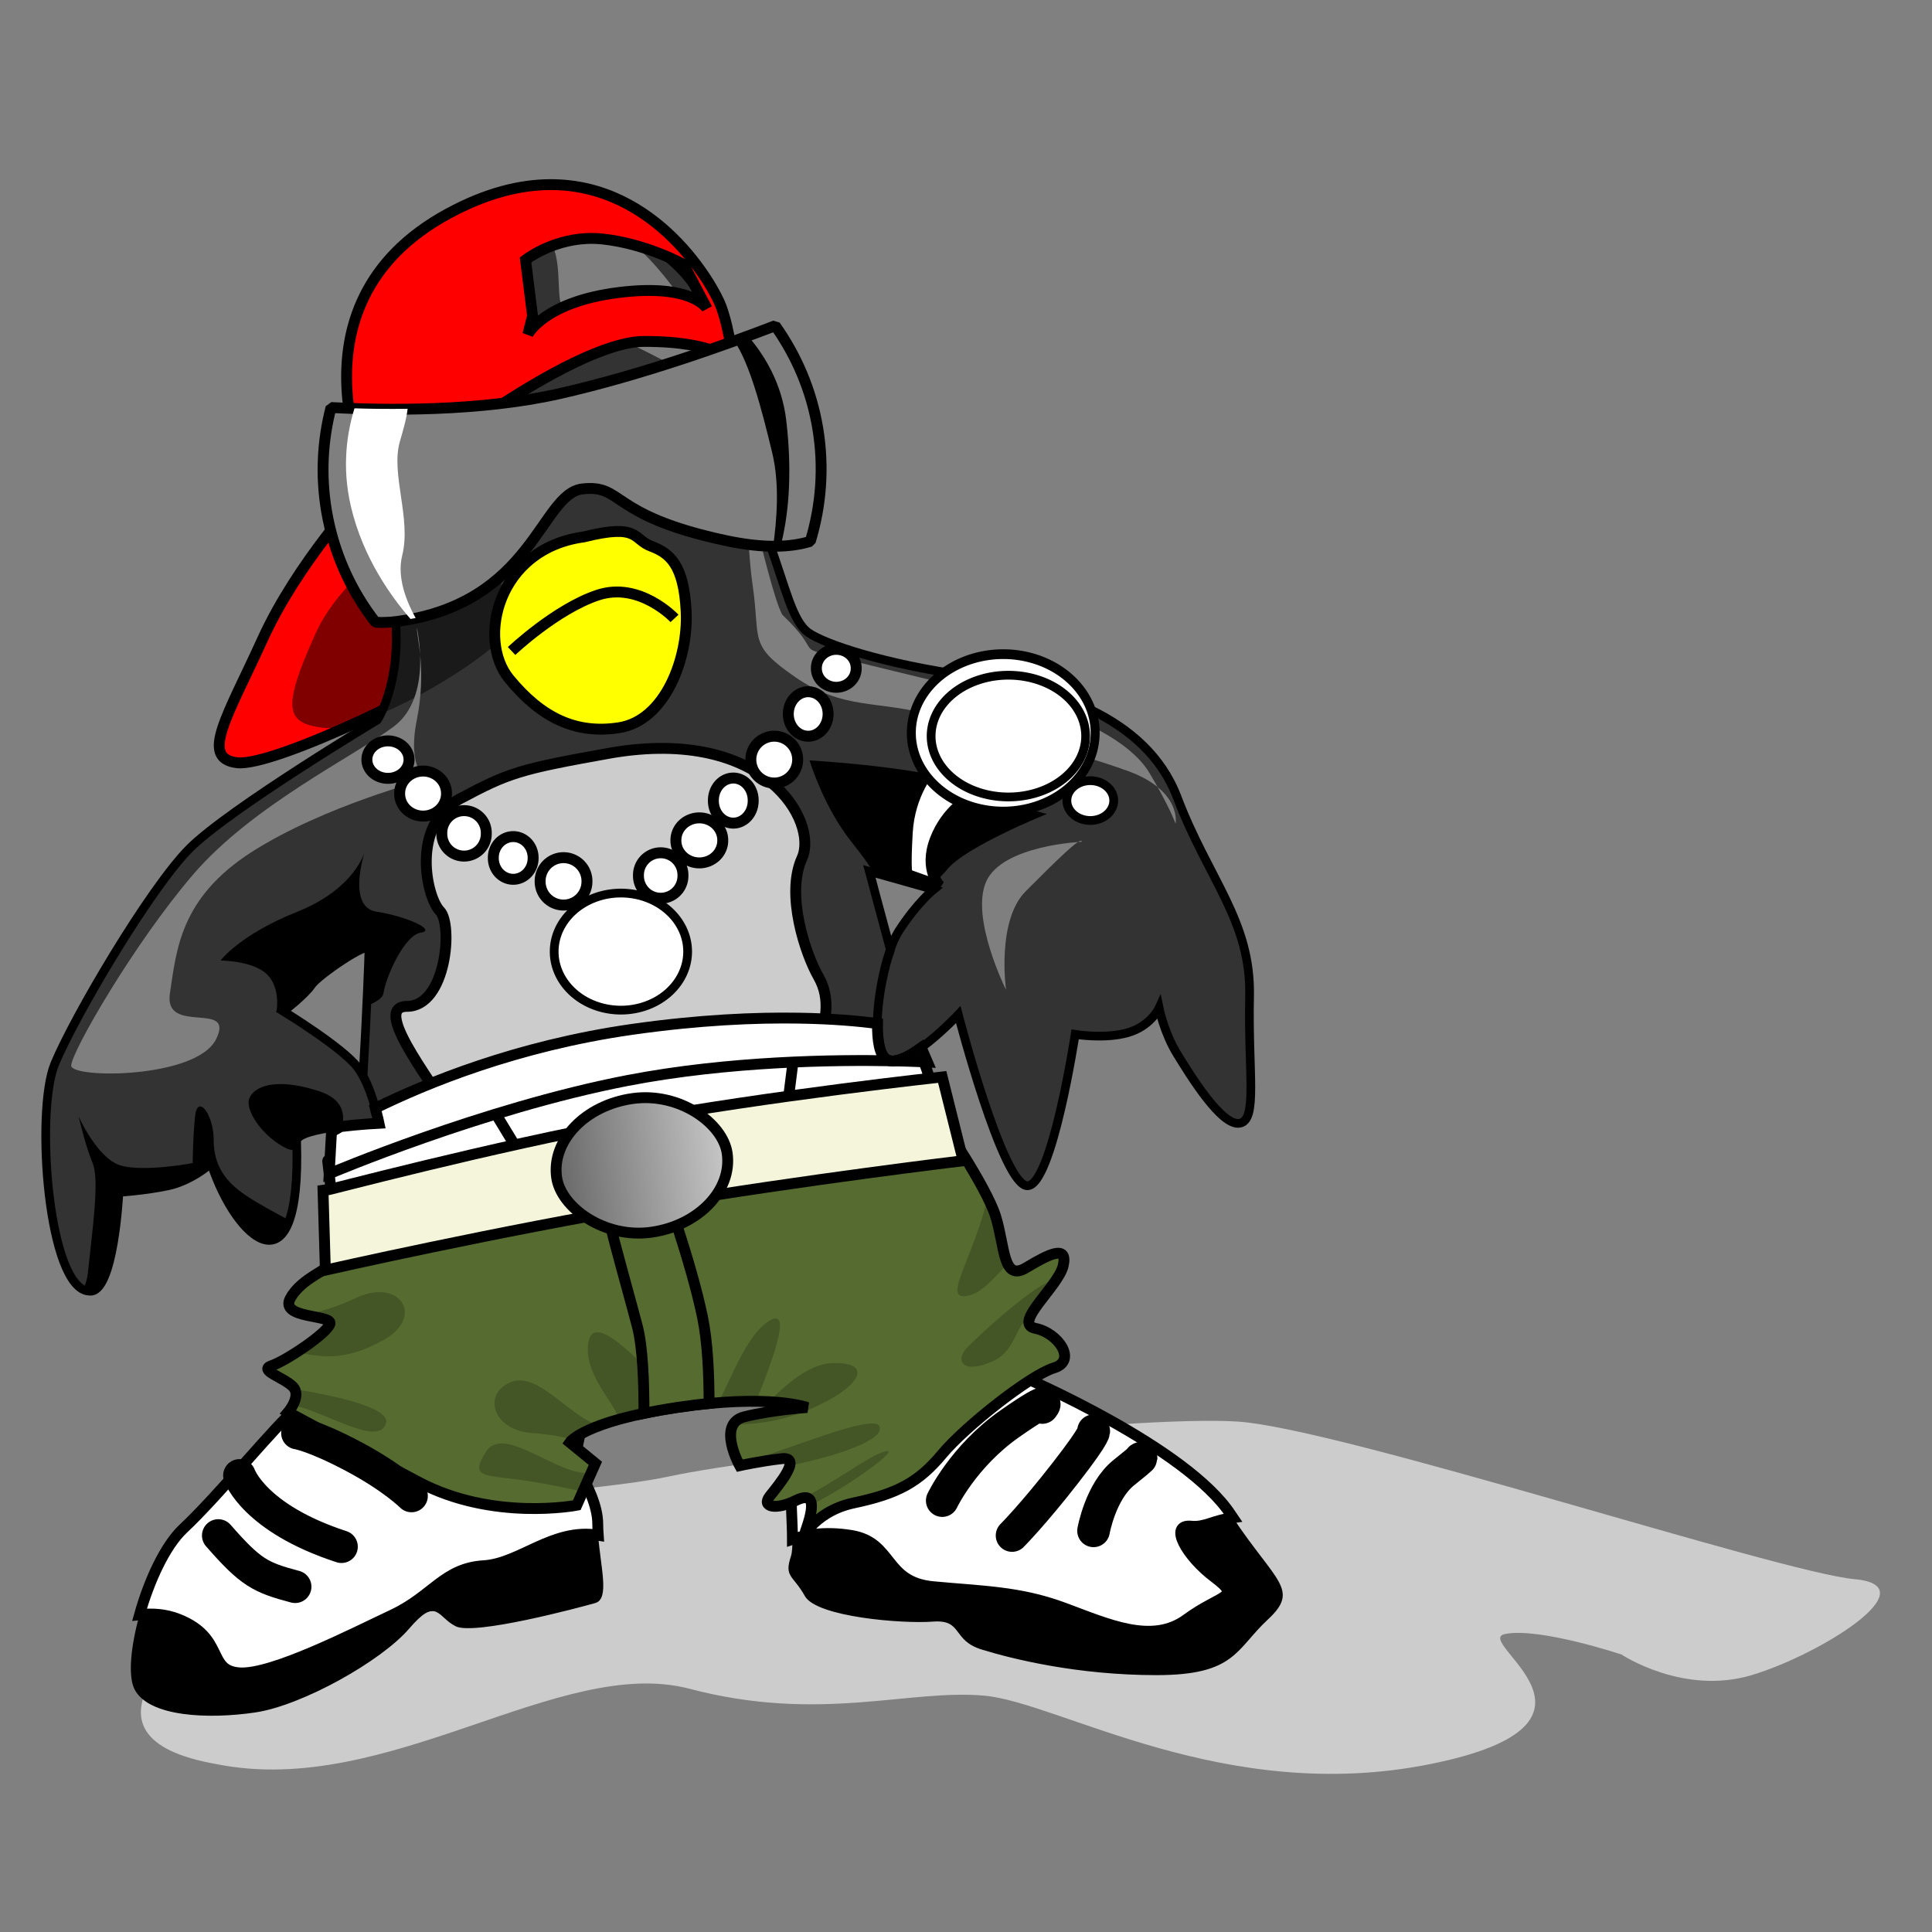 <?xml version="1.0"?>
<svg xmlns:rdf="http://www.w3.org/1999/02/22-rdf-syntax-ns#" xmlns="http://www.w3.org/2000/svg" xmlns:cc="http://web.resource.org/cc/" xmlns:xlink="http://www.w3.org/1999/xlink" xmlns:dc="http://purl.org/dc/elements/1.1/" xmlns:svg="http://www.w3.org/2000/svg" id="svg1466" viewBox="0 0 64 64" version="1.0" y="0" x="0">
  <rect x="0" y="0" width="64" height="64" fill="#808080" stroke="none"/>
  <defs id="defs1468">
    <linearGradient id="linearGradient1371" y2="665.39" gradientUnits="userSpaceOnUse" y1="665.39" gradientTransform="matrix(.058 -1.1999e-8 1.1999e-8 .058 .437 2.837)" x2="316.13" x1="210.94">
      <stop id="stop2267" stop-color="#666" offset="0"/>
      <stop id="stop2269" stop-color="#ccc" offset="1"/>
    </linearGradient>
  </defs>
  <g id="layer1">
    <path id="path2356" d="m7.186 58.441c5.675 1.135 11.348-3.632 15.662-2.497 4.312 1.135 7.263 0 9.76 0.227s7.944 3.632 14.753 2.27 1.362-4.086 2.497-4.313 3.859 0.681 3.859 0.681 2.042 1.362 4.312 0.681 5.901-2.951 3.405-3.178c-2.497-0.227-17.023-4.993-20.428-5.22s-15.661 1.135-18.839 1.816-10.668 0.681-13.392 2.951c-2.723 2.269-6.809 5.674-1.589 6.582z" fill="#ccc" fill-rule="evenodd"/>
    <path id="path2196" d="m12.012 16.321s-2.159 2.314-3.316 4.858c-1.157 2.545-2.082 3.933-0.848 4.087 1.234 0.154 7.094-2.699 8.405-3.778 1.311-1.08-4.164-4.935-4.241-5.167z" fill-rule="evenodd" stroke="#000" stroke-width=".36" fill="#f00"/>
    <path id="path1388" d="m17.562 6.922c-0.495-0.011-0.957 0.033-1.355 0.135-2.127 0.545-3.708 3.053-4.089 4.907-0.382 1.854 0.381 4.961 0.872 7.688 0.491 2.726-0.49 4.198-0.49 4.198s-4.907 2.945-6.216 4.253c-1.308 1.309-3.817 5.561-4.471 7.142-0.654 1.581-0.219 7.471 1.144 7.526 0.818 0.109 0.982-3.273 0.982-3.273s0.871-0.055 1.634-0.218c0.741-0.159 1.373-0.693 1.419-0.745 0.831 2.562 3.001 4.451 2.834-0.727-0.015-0.488 2.726-0.599 2.726-0.599s-0.218-1.2-0.708-1.854c-0.491-0.654-2.455-1.854-2.455-1.854s0.71-0.545 0.928-0.873c0.218-0.327 1.907-1.472 1.907-1.2 0 0.161-0.081 2.286-0.198 4.217 0.361 0.666 0.526 1.564 0.526 1.564s-0.294 0.027-0.636 0.065c-0.056 0.638-0.118 1.146-0.182 1.352-0.273 0.872 0 5.779-0.054 6.815-0.055 1.036-1.419 2.072-2.455 2.617s-3.271 6.707-3.707 6.979c-0.436 0.273 1.254 0.873 2.509 0.873 1.254 0 5.016-2.508 6.161-2.671 1.145-0.164 4.089-0.928 4.089-0.928l1.036-5.125s1.69-0.818 3.489-1.309c1.799-0.49 3.816 0.11 3.925 0.818 0.109 0.709 0.328 4.908 0.764 5.29 0.436 0.381 2.236 0.654 3.763 0.654 1.526 0 5.451 2.018 6.923 2.072 1.473 0.055 3.164-1.364 3.273-1.854 0.109-0.491-1.691-2.236-3.273-3.163-1.581-0.927-4.197-2.29-4.197-2.29s-0.437-1.417-0.546-2.235-1.581-6.543-2.344-8.452c-0.184-0.46-0.414-1.162-0.654-1.951-0.423 0.296-0.848 0.493-1.091 0.317-0.497-0.362-0.278-2.399 0.152-3.617-0.349-1.288-0.698-2.6-0.698-2.6l2.127 0.6s-0.545 0.437-1.145 1.364c-0.599 0.927-1.035 3.817-0.436 4.253 0.6 0.436 2.399-1.472 2.399-1.472s1.473 5.669 2.29 5.669c0.818 0 1.581-5.015 1.581-5.015s0.981 0.162 1.744-0.056c0.764-0.218 1.036-0.817 1.036-0.817s0.164 0.818 0.601 1.527c0.436 0.709 1.472 2.399 2.072 2.29s0.272-1.69 0.326-4.199c0.055-2.508-1.363-3.871-2.398-6.597-1.036-2.726-4.254-3.653-6.98-4.035s-4.688-1.036-5.233-1.418-0.763-1.527-1.308-2.999c-0.546-1.472-1.036-5.343-2.127-7.851-0.886-2.038-3.645-3.139-5.788-3.188z" fill-rule="evenodd" stroke="#000" stroke-width=".288" fill="#333"/>
    <path id="path2198" d="m15.559 16.476s-3.933 1.927-5.089 4.472c-1.157 2.544-1.003 3.007 0.231 3.161 1.234 0.154 4.241-1.542 5.552-2.621 1.311-1.08-0.617-4.781-0.694-5.012z" fill-opacity=".498" fill-rule="evenodd"/>
    <path id="path2142" d="m25.912 20.361c1.418 1.363 0.327 1.036 1.854 1.417 1.526 0.382 5.18 1.254 6.488 1.582 1.309 0.327 3.162 1.145 3.817 2.235 0.654 1.09 0.872 1.69 0.872 1.69s0.218-1.09-1.581-1.745c-1.799-0.654-4.689-1.363-6.488-1.853-1.8-0.491-2.945-0.164-4.526-1.254-1.581-1.091-1.145-1.2-1.417-3.054-0.273-1.853-0.109-5.452-1.691-6.652-1.581-1.199-4.58-2.126-4.689-2.78-0.109-0.654 0.109-2.017-0.818-2.399-0.926-0.382-2.235 0-2.235 0s3.599-0.981 5.18 0.273c1.581 1.254 2.671 3.163 3.162 4.689 0.491 1.527 1.581 6.925 2.072 7.852z" fill="#7f7f7f" fill-rule="evenodd"/>
    <path id="path2144" d="m35.835 27.885s-2.617 0.109-3.162 1.309c-0.545 1.199 0.654 3.598 0.654 3.598s-0.327-2.29 0.654-3.271c0.982-0.982 1.854-1.854 1.854-1.636z" fill="#7f7f7f" fill-rule="evenodd"/>
    <path id="path2146" d="m13.808 20.797s0.545 2.29-0.764 3.271c-1.308 0.982-4.689 2.617-6.651 4.907-1.963 2.29-4.035 5.889-4.035 6.325s4.144 0.436 4.798-0.872c0.654-1.309-1.745-0.109-1.527-1.527 0.218-1.417 0.327-3.162 2.726-4.689 2.398-1.527 5.779-2.399 5.779-2.399s-0.654-0.327-0.327-1.963c0.327-1.635 0-2.726 0-3.053z" fill="#7f7f7f" fill-rule="evenodd"/>
    <path id="path2148" d="m20.242 24.941c5.125-0.873 6.87 2.29 6.324 3.489-0.545 1.2 0.109 3.163 0.546 3.926 0.436 0.763 0.218 1.527 0 2.29-0.219 0.763 0.109 0.763 0.654 1.636 0.545 0.872 1.526 3.271 0.654 3.707s-4.144 1.963-6.434 2.508-7.633-1.308-8.069-2.181c-0.436-0.872 0.872-3.053 0.872-3.489s-2.617-3.49-1.308-3.49c1.308 0 1.526-2.726 1.09-3.162s-0.981-2.835 0.654-3.708c1.636-0.872 1.963-0.981 5.017-1.526z" fill-rule="evenodd" stroke="#000" stroke-width=".36" fill="#ccc"/>
    <path id="path2160" d="m12.089 28.195s-0.309 1.235-2.237 2.006-2.545 1.618-2.545 1.618 1.08 0.001 1.543 0.463c0.463 0.463 0.308 1.235 0.308 1.235l0.36 0.066c-0.014-0.008-0.128-0.082-0.128-0.082s0.71-0.545 0.928-0.873c0.218-0.327 1.907-1.472 1.907-1.2 0 0.094-0.032 0.899-0.078 1.896 0.301-0.119 0.534-0.261 0.557-0.425 0.077-0.54 0.695-1.927 1.235-2.004 0.539-0.077-0.463-0.54-1.466-0.694-1.002-0.154-0.385-2.006-0.385-2.006z" fill-rule="evenodd"/>
    <path id="path2157" d="m9.47 35.917c-0.889-0.058-1.236 0.318-1.236 0.607 0 0.386 0.461 1.08 1.155 1.466 0.694 0.385 0.079-0.464 0.696-0.541 0.056-0.007 0.101 0.023 0.14 0.068 0.3-0.096 0.71-0.159 1.12-0.207 0.076-0.435 0.006-0.915-0.799-1.171-0.424-0.135-0.779-0.203-1.076-0.222zm-2.881 0.744c-0.061 0.031-0.109 0.132-0.128 0.325-0.077 0.771-0.077 1.542-0.077 1.542s-1.62 0.309-2.391 0.078-1.388-1.62-1.388-1.62 0.232 1.003 0.463 1.542c0.231 0.54-0.001 2.159-0.155 3.624-0.024 0.231-0.084 0.411-0.162 0.559 0.067 0.034 0.135 0.057 0.207 0.06 0.818 0.109 0.982-3.273 0.982-3.273s0.871-0.055 1.635-0.218c0.741-0.159 1.372-0.692 1.418-0.744 0.628 1.936 2.021 3.481 2.591 1.888-0.463-0.243-1.024-0.548-1.427-0.816-0.694-0.463-1.079-1.003-1.079-1.851 0-0.636-0.304-1.186-0.488-1.096z" fill-rule="evenodd"/>
    <path id="path2165" d="m26.817 25.189s0.463 1.541 1.388 2.698c0.403 0.504 0.61 0.808 0.739 1.018l1.746 0.494c0.234-0.147 0.475-0.335 0.676-0.586 0.617-0.771 3.316-1.85 3.316-1.85s-0.772-0.155-2.237-0.849-5.628-0.925-5.628-0.925z" fill-rule="evenodd"/>
    <path id="path2168" d="m19.337 17.786c-2.853 0.386-3.547 3.393-2.467 4.704 1.079 1.311 2.218 1.83 3.624 1.619 1.542-0.231 2.313-2.313 2.236-3.855s-0.54-1.928-1.157-2.159-0.385-0.771-2.236-0.309z" fill-rule="evenodd" stroke="#000" stroke-width=".36" fill="#ff0"/>
    <path id="path2170" d="m16.947 21.565s1.465-1.388 2.853-1.851 2.544 0.771 2.544 0.771" stroke="#000" stroke-width=".36" fill="none"/>
    <path id="path2191" d="m18.221 6.116c-0.99 0.005-2.109 0.277-3.357 0.952-5.706 3.084-2.467 9.253-2.467 9.253-0.154 0.077 0.309 0.385 0.541-0.077 0.231-0.463 5.937-4.934 8.405-4.934 2.467 0 2.93 0.694 2.93 0.694s-0.077-1.003-0.386-1.851c-0.241-0.663-2.13-4.055-5.666-4.037zm1.202 1.786c0.17-0.008 0.347-0.005 0.53 0.014 1.465 0.154 2.7 0.849 2.7 0.849l0.771 1.465s-0.463-0.849-2.93-0.54c-2.468 0.308-3.008 1.387-3.008 1.387l0.155-0.616-0.232-1.851s0.826-0.649 2.014-0.708z" fill-rule="evenodd" stroke="#000" stroke-width=".36" fill="#f00"/>
    <path id="path2179" stroke-linejoin="bevel" d="m25.68 10.79c-1.562 0.6-4.402 1.629-7.149 2.251-2.651 0.599-5.757 0.555-7.566 0.459-0.28 1.083-0.347 2.238-0.151 3.412 0.234 1.398 0.809 2.654 1.623 3.699 0.222 0.016 0.457 0.01 0.712-0.024 4.512-0.599 4.764-4.238 6.146-4.391 1.381-0.153 0.85 0.876 4.742 1.71 1.288 0.275 2.179 0.221 2.806 0.027 0.357-1.177 0.463-2.45 0.246-3.745-0.212-1.269-0.711-2.414-1.409-3.398z" stroke="#000" stroke-width=".36" fill="#7f7f7f"/>
    <path id="path2181" d="m11.743 13.526c-0.251 0.81-0.426 1.948-0.117 3.258 0.401 1.708 1.354 3.011 1.973 3.72 0.056-0.011 0.115-0.019 0.169-0.031-0.299-0.54-0.627-1.342-0.445-2.07 0.309-1.234-0.386-2.698-0.077-3.777 0.107-0.374 0.219-0.745 0.257-1.083-0.644 0.006-1.226 0.002-1.76-0.017z" fill="#fff" fill-rule="evenodd"/>
    <path id="path2183" d="m24.776 11.128c-0.158 0.058-0.282 0.106-0.453 0.167 0.51 0.741 0.908 2.248 1.26 3.716 0.257 1.07 0.138 2.276 0.03 3.08 0.087 0 0.165-0.006 0.246-0.009 0.231-0.871 0.409-2.267 0.187-4.15-0.144-1.225-0.71-2.152-1.27-2.804z" fill-rule="evenodd"/>
    <path id="path2208" d="m30.826 25.497s-0.694 0.771-0.771 2.082 0 1.388 0 1.388l1.08 0.386s-0.54-0.54-0.155-1.543c0.386-1.002 1.157-1.387 1.157-1.387l-1.311-0.926z" fill-rule="evenodd" stroke="#000" stroke-width=".36" fill="#fff"/>
    <path id="path2204" stroke-linejoin="bevel" d="m607.06 361.07a44.125 34.765 0 1 1 -88.25 0 44.125 34.765 0 1 1 88.25 0z" transform="matrix(.069 0 0 .075 -5.609 -2.803)" stroke="#000" stroke-width="4.302" fill="#fff"/>
    <path id="path2202" stroke-linejoin="bevel" d="m607.06 361.07a44.125 34.765 0 1 1 -88.25 0 44.125 34.765 0 1 1 88.25 0z" transform="matrix(.058 0 0 .058 .754 3.442)" stroke="#000" stroke-width="5" fill="#fff"/>
    <path id="path2206" stroke-linejoin="bevel" d="m621.77 409.87a13.371 11.366 0 1 1 -26.75 0 13.371 11.366 0 1 1 26.75 0z" transform="matrix(.058 0 0 .058 .831 2.748)" stroke="#000" stroke-width="5" fill="#fff"/>
    <path id="path2321" d="m26.633 34.461c-2.033-0.019-4.404 0.058-5.754 0.443-2.698 0.771-10.025 3.393-10.025 3.547l0.233 2.006 7.479 1.157 12.722-2.931s-0.384-2.314-0.461-2.777c-0.063-0.38-0.296-0.922-0.391-1.139-0.422 0.295-0.846 0.492-1.089 0.316-0.125-0.091-0.204-0.291-0.246-0.553-0.664-0.03-1.519-0.06-2.468-0.069z" fill-rule="evenodd" stroke="#000" stroke-width=".36" fill="#fff"/>
    <g id="g2232" stroke-linejoin="bevel" stroke="#000" transform="matrix(.058 0 0 .058 .831 2.748)" fill="#fff">
      <path id="path2200" stroke-width="5" d="m378.41 496.12a38.108 33.428 0 1 1 -76.22 0 38.108 33.428 0 1 1 76.22 0z"/>
      <path id="path2210" stroke-width="6.25" d="m320.91 456a13.371 13.371 0 1 1 -26.74 0 13.371 13.371 0 1 1 26.74 0z"/>
      <path id="path2212" stroke-width="6.25" d="m290.16 442.63a11.366 12.034 0 1 1 -22.73 0 11.366 12.034 0 1 1 22.73 0z"/>
      <path id="path2214" stroke-width="6.25" d="m263.41 428.59a12.703 12.703 0 1 1 -25.4 0 12.703 12.703 0 1 1 25.4 0z"/>
      <path id="path2216" stroke-width="6.25" d="m240.68 405.86a13.371 12.703 0 1 1 -26.74 0 13.371 12.703 0 1 1 26.74 0z"/>
      <path id="path2218" stroke-width="6.25" d="m219.29 386.47a12.034 10.697 0 1 1 -24.07 0 12.034 10.697 0 1 1 24.07 0z"/>
      <path id="path2220" stroke-width="6.25" d="m375.73 452.66a12.703 12.703 0 1 1 -25.4 0 12.703 12.703 0 1 1 25.4 0z"/>
      <path id="path2222" stroke-width="6.25" d="m398.46 432.6a13.371 12.703 0 1 1 -26.74 0 13.371 12.703 0 1 1 26.74 0z"/>
      <path id="path2224" stroke-width="6.25" d="m415.85 409.87a11.366 12.703 0 1 1 -22.73 0 11.366 12.703 0 1 1 22.73 0z"/>
      <path id="path2226" d="m434.57 382.46a13.371 13.371 0 1 1 -26.75 0 13.371 13.371 0 1 1 26.75 0z" stroke-width="6.25" transform="translate(6.686 4.011)"/>
      <path id="path2228" stroke-width="6.25" d="m458.64 360.4a11.366 12.703 0 1 1 -22.74 0 11.366 12.703 0 1 1 22.74 0z"/>
      <path id="path2230" stroke-width="6.25" d="m474.68 334.32a11.366 10.697 0 1 1 -22.73 0 11.366 10.697 0 1 1 22.73 0z"/>
    </g>
    <path id="path2323" d="m15.867 35.984l3.701 6.091 5.938-0.848 0.925-7.325-10.564 2.082z" fill-rule="evenodd" stroke="#000" stroke-width=".36" fill="#fff"/>
    <path id="path2273" d="m33.91 45.623s-2.159 1.927-3.393 2.39c-1.234 0.462-3.777-0.925-3.777-0.925-0.758 0.884-0.487 2.836-0.489 3.902 0.349-0.121 1.013-0.281 1.954-0.125 1.388 0.232 1.078 1.542 2.698 1.696 1.619 0.154 2.854 0.156 4.319 0.696s2.929 1.232 4.086 0.384c1.156-0.849 1.851-0.694 0.926-1.388-0.926-0.694-1.543-1.773-0.772-1.696 0.451 0.045 0.729-0.195 1.381-0.283-0.025-0.037-0.045-0.064-0.07-0.102-1.465-2.236-6.863-4.549-6.863-4.549zm-23.018 0.57c-0.658-0.022-0.904 0.412-1.193 0.585-0.386 0.232-2.467 2.777-3.624 3.857-0.603 0.563-1.139 1.731-1.452 2.854 0.409-0.047 0.851-0.027 1.298 0.152 1.542 0.617 0.926 1.698 2.006 1.775s3.778-1.312 5.089-1.928c1.311-0.617 1.695-1.543 3.006-1.621 1.213-0.071 2.296-1.261 3.795-1.011-0.009-0.126-0.016-0.252-0.016-0.376 0-1.157-1.312-2.775-1.312-2.775 0.077 0.077-1.387-0.463-3.161 0-1.773 0.462-2.313-0.773-3.624-1.312-0.328-0.135-0.591-0.193-0.811-0.2z" fill-rule="evenodd" stroke="#000" stroke-width=".36" fill="#fff"/>
    <path id="path2254" d="m11.164 40.765s4.857-1.157 10.101-2.082c5.243-0.926 9.87-1.62 9.87-1.62s1.542 2.237 1.85 3.239c0.309 1.002 0.232 2.159 1.003 1.696 0.771-0.462 1.388-0.771 1.233-0.077-0.154 0.694-1.696 1.928-0.925 2.082s1.388 1.08 0.617 1.311-2.93 1.928-3.701 2.853-1.465 1.311-2.93 1.619c-1.465 0.309-1.774 1.465-1.543 0.771 0.232-0.694 0.232-1.156-0.385-0.848-0.617 0.309-1.157 0.231-0.848-0.154 0.308-0.386 1.079-1.311 0.385-1.234s-1.388 0.231-1.388 0.231-0.771-1.387 0.155-1.619c0.925-0.231 2.081-0.308 2.081-0.308s-1.233-0.463-4.318 0c-3.084 0.462-3.547 1.156-3.547 1.156l0.849 0.694-0.617 1.388s-2.776 0.54-5.244-0.771c-2.467-1.311-4.318-2.313-4.318-2.313s0.463-0.54 0.154-0.848c-0.308-0.309-1.157-0.54-0.694-0.694 0.463-0.154 1.85-1.08 1.927-1.388 0.077-0.309-1.696-0.154-1.31-0.848s1.31-0.926 1.387-1.234c0.078-0.308 0-0.925 0.155-1.002z" fill-rule="evenodd" stroke="#000" stroke-width=".36" fill="#556b2f"/>
    <path id="path2319" d="m26.489 33.728c-1.466-0.025-3.334 0.055-5.561 0.373-3.823 0.546-6.826 1.788-8.495 2.609 0.075 0.279 0.121 0.499 0.121 0.499s-0.622 0.031-1.269 0.11c-0.088 0.052-0.304 0.175-0.304 0.175l-0.076 1.388s5.087-2.16 9.868-3.086c3.389-0.655 6.936-0.69 8.735-0.656-0.059-0.008-0.114-0.023-0.161-0.057-0.21-0.153-0.287-0.614-0.279-1.179-0.628-0.079-1.476-0.158-2.579-0.176zm4.03 0.98c-0.326 0.238-0.656 0.421-0.914 0.434 0.684 0.015 1.116 0.038 1.116 0.038l-0.202-0.472z" fill-rule="evenodd" stroke="#000" stroke-width=".36" fill="#fff"/>
    <path id="path2282" d="m40.843 50.274c-0.652 0.088-0.93 0.328-1.381 0.283-0.771-0.077-0.154 1.002 0.772 1.696 0.925 0.694 0.23 0.539-0.926 1.388-1.157 0.848-2.621 0.156-4.086-0.384s-2.7-0.542-4.319-0.696c-1.62-0.154-1.31-1.464-2.698-1.696-0.941-0.156-1.605 0.004-1.954 0.125 0 0.236-0.01 0.443-0.052 0.569-0.231 0.694 0.078 0.618 0.463 1.312 0.386 0.694 3.238 0.924 4.241 0.847 1.002-0.077 0.617 0.618 1.62 0.926 1.002 0.309 3.161 0.847 5.783 0.847 2.621 0 2.622-0.848 3.701-1.85 1.061-0.986 0.255-1.235-1.164-3.367zm-21.56 0.546c-1.234 0.057-2.197 0.985-3.262 1.047-1.311 0.078-1.695 1.004-3.006 1.621-1.311 0.616-4.01 2.005-5.089 1.928s-0.464-1.158-2.006-1.775c-0.447-0.179-0.888-0.199-1.298-0.152-0.287 1.031-0.389 2.023-0.168 2.466 0.463 0.925 2.467 1.002 4.01 0.771 1.542-0.231 4.164-1.696 5.089-2.775 0.925-1.08 0.926-0.386 1.543-0.078 0.616 0.309 4.086-0.617 4.625-0.771 0.482-0.138 0.168-1.197 0.094-2.246-0.183-0.03-0.362-0.043-0.533-0.036z" fill-rule="evenodd"/>
    <path id="path2256" d="m32.705 39.653c-0.041 0.217-0.095 0.451-0.182 0.726-0.54 1.697-1.235 2.699-0.463 2.545 0.458-0.092 0.849-0.567 1.322-1.065-0.164-0.337-0.215-0.969-0.396-1.557-0.056-0.181-0.162-0.408-0.281-0.649zm2.281 2.735c-0.176 0.043-0.351 0.111-0.535 0.228-0.848 0.539-1.929 1.541-2.391 2.003-0.463 0.463-0.154 0.926 0.848 0.464 0.76-0.351 0.724-1.23 1.231-1.469 0.141-0.329 0.566-0.801 0.847-1.226zm-22.457 0.417c-0.221 0.006-0.474 0.066-0.748 0.196-0.633 0.3-1.19 0.464-1.691 0.548 0.403 0.1 0.883 0.135 0.842 0.299-0.048 0.19-0.589 0.603-1.108 0.937 0.996 0.233 1.738 0.239 2.881-0.396 1.128-0.627 0.78-1.61-0.176-1.584zm13.135 0.872c-0.075 0.011-0.177 0.065-0.312 0.171-0.675 0.53-1.14 1.844-1.562 2.622 0.479-0.037 0.902-0.051 1.256-0.047 0.42-1.052 1.114-2.822 0.618-2.746zm-5.819 0.461c-0.183-0.025-0.31 0.068-0.353 0.328-0.186 1.113 1.014 2.125 0.98 2.563 0.492-0.14 1.121-0.279 1.95-0.404 0.069-0.01 0.124-0.014 0.191-0.023-0.777-0.808-2.118-2.373-2.768-2.464zm7.666 1.022c-0.747 0.042-1.534 0.768-2.054 1.278 0.879 0.046 1.283 0.187 1.283 0.187s-0.887 0.066-1.73 0.236c-0.07 0.055-0.12 0.078-0.121 0.025-0.077 0.017-0.156 0.029-0.231 0.047-0.189 0.048-0.304 0.145-0.373 0.267 0.972-0.043 1.731-0.127 2.84-0.652 1.465-0.694 1.774-1.465 0.386-1.388zm-10.375 0.571c-0.064 0.007-0.126 0.021-0.189 0.045-1.002 0.386-0.617 1.619 0.694 1.696 0.443 0.026 0.907 0.111 1.337 0.207 0.118-0.1 0.372-0.263 0.898-0.457-0.874-0.197-1.878-1.578-2.74-1.491zm-7.381 0.285c0.094 0.174 0.022 0.377-0.065 0.535 0.179 0.036 0.362 0.082 0.548 0.152 1.234 0.462 2.313 1.078 2.545 0.461 0.202-0.54-1.791-0.948-3.028-1.148zm19.147 1.139c-0.824-0.013-3.533 1.156-4.44 1.312 0.012 0.023 0.041 0.085 0.041 0.085s0.694-0.154 1.388-0.231c0.266-0.03 0.315 0.09 0.259 0.268 0.12-0.046 0.24-0.088 0.357-0.113 1.08-0.231 2.854-0.772 2.622-1.235-0.029-0.057-0.108-0.084-0.227-0.086zm-12.234 0.663c-0.237-0.013-0.435 0.06-0.57 0.272-0.539 0.848-0.077 0.771 1.08 0.925 0.764 0.102 1.561 0.27 2.128 0.396l0.27-0.607c-0.082 0.004-0.185-0.001-0.317-0.02-0.809-0.116-1.879-0.926-2.591-0.966zm12.724 0.251c-0.024 0-0.059 0.007-0.108 0.021-0.524 0.158-1.651 1.019-2.685 1.536 0.178-0.032 0.261 0.052 0.276 0.216 1.013-0.468 2.862-1.776 2.517-1.773z" fill-opacity=".2" fill-rule="evenodd"/>
    <path id="path2261" d="m10.701 39.454l0.077 2.621s5.783-1.31 10.872-2.159c5.089-0.848 10.256-1.465 10.256-1.465l-0.694-2.776s-5.706 0.617-10.333 1.465c-4.626 0.849-10.101 2.314-10.178 2.314z" fill-rule="evenodd" stroke="#000" stroke-width=".36" fill="#f5f5dc"/>
    <path id="path2300" stroke-linejoin="round" d="m7.231 50.866c1.079 1.233 1.388 1.388 2.545 1.696m-1.843-3.686s0.483 1.416 3.379 2.36m-1.458-3.763s0.54 0.077 1.85 0.771c1.311 0.694 1.928 1.311 1.928 1.311m17.581 0.154s0.694-1.465 2.236-2.544c1.542-1.08 1.079-0.54 1.079-0.54m-1.002 4.241s0.694-0.694 1.773-2.082c1.08-1.388 0.926-1.388 0.926-1.388m0 3.315s0.231-1.31 1.002-1.927 0.54-0.463 0.54-0.463" stroke="#000" stroke-linecap="round" stroke-width="1.081" fill="none"/>
    <path id="path2325" d="m21.959 39.222l-1.928 0.308c-0.155 0 0.694 2.931 1.079 4.396 0.181 0.689 0.225 1.851 0.222 2.894 0.322-0.068 0.68-0.133 1.09-0.195 0.384-0.057 0.739-0.102 1.067-0.133 0-0.945-0.045-2.034-0.22-2.875-0.386-1.85-1.31-4.395-1.31-4.395z" fill-rule="evenodd" stroke="#000" stroke-width=".36" fill="#556b2f"/>
    <rect id="rect2263" stroke-linejoin="bevel" rx="5" transform="rotate(-8.07)" ry="5" height="4.472" width="5.706" stroke="#000" y="38.972" x="12.781" stroke-width=".36" fill="url(#linearGradient1371)"/>
  </g>
</svg>
